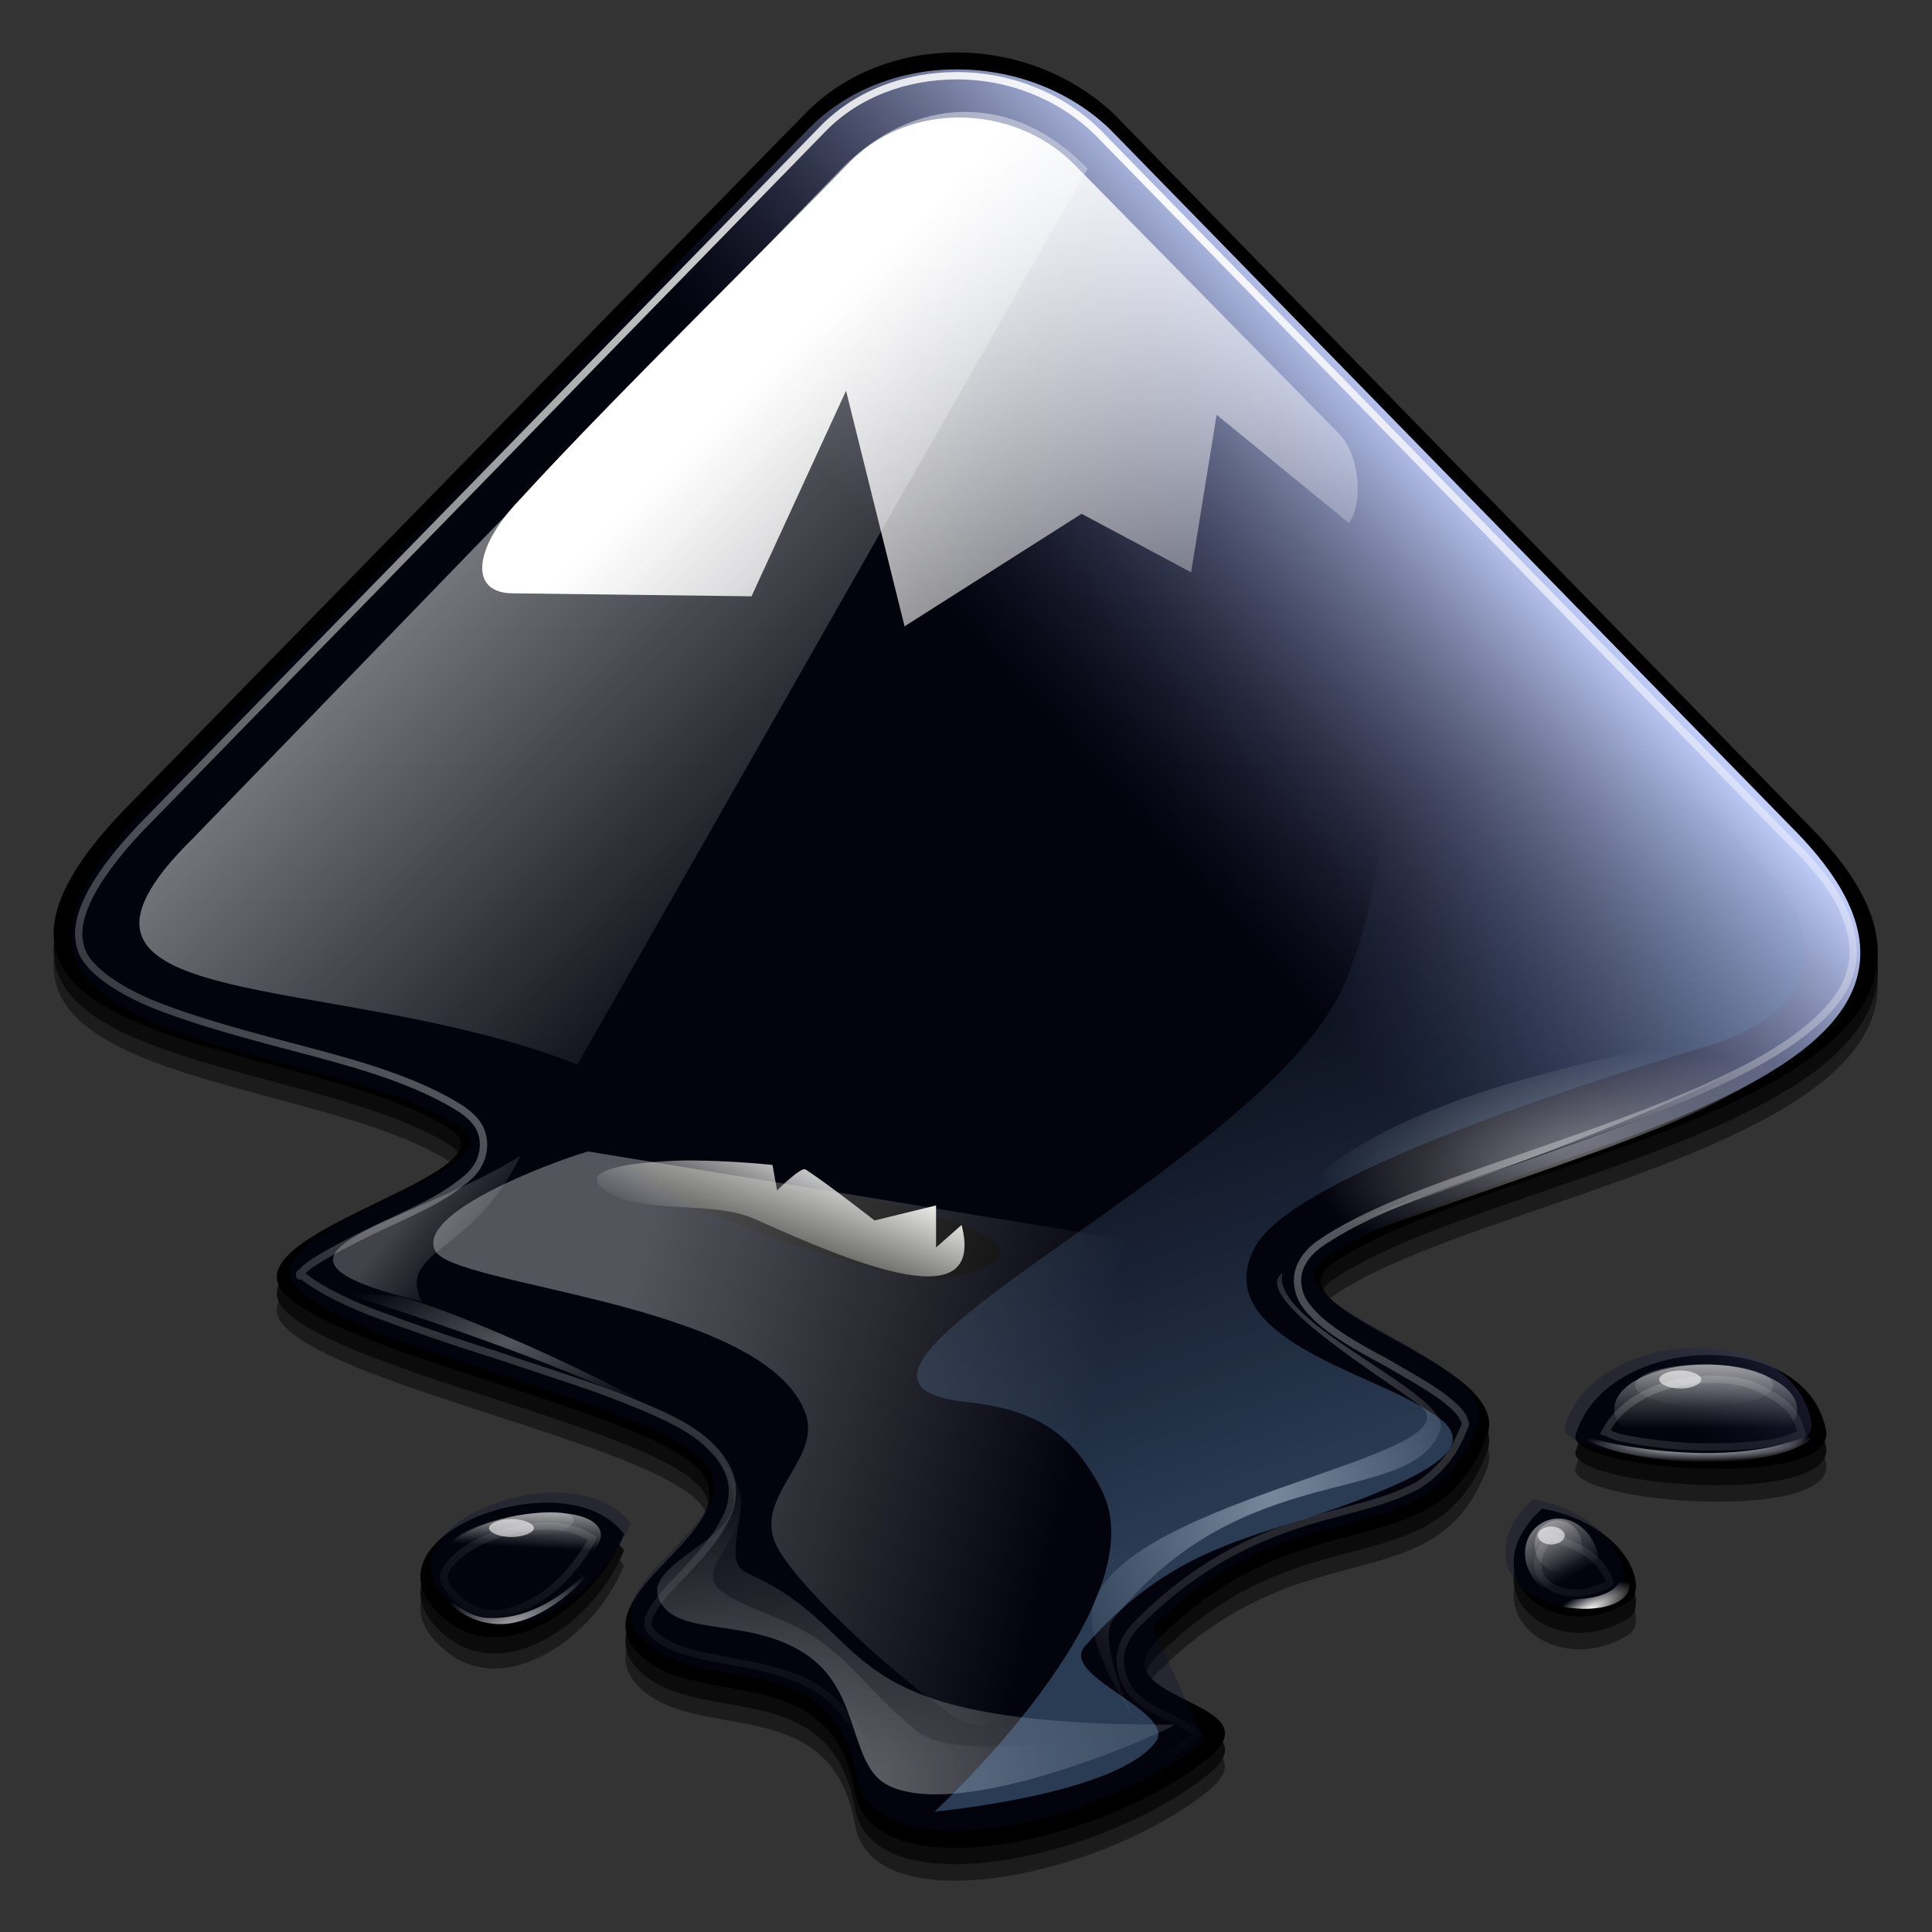 <svg xmlns="http://www.w3.org/2000/svg" xmlns:xlink="http://www.w3.org/1999/xlink" viewBox="0 0 128 128"><rect x="0" y="0" width="128" height="128" fill="#333333" stroke="none"/><clipPath id="a"><path d="m53.4 9.5-44.3 45.4c-16.8 16.8 10.8 15.4 20.8 21.7 4.6 3-14.8 6.9-10.9 10.9s23.3 7.6 27.2 11.5c3.9 4-7.8 8.2-4 12.1 3.8 4 12.8.2 14.4 9.2 1.2 6.7 16.6 3.3 23.4-2.4l-3.5-7.6c9.7-9.8 18.3-4.4 21.8-13.4 1.9-4.8-14.6-8.3-10.2-11.4 10.5-7.4 49.2-11.2 31.4-29l-45.9-47c-5.6-5.3-15-5.3-20.2 0zm-10.7 69.6c1 0 33.1 4.3 20.7 7.6-4.7 1.3-26.4-7.6-20.7-7.6zm61.5 17.8c0 2.3 17.5 3.5 16.6-.5-1.4-6.9-14.7-6.3-16.6.5zm-74.7 12c4 3.4 10-.8 11.9-5.6-3.8-5.1-18.1.3-11.9 5.6zm72.6-7.2c-4.9 4.5.9 9.2 5.7 6.1 1.2-.9-.2-5.1-5.7-6.1z"></path></clipPath><linearGradient id="b" gradientTransform="matrix(.985 0 0 -.985 6.128 272.439)" gradientUnits="userSpaceOnUse" x1="98.293" x2="74.286" y1="237.026" y2="215.319"><stop offset="0" stop-color="#c0cdf9"></stop><stop offset="1" stop-color="#07092d" stop-opacity=".288"></stop></linearGradient><linearGradient id="c"><stop offset="0" stop-color="#fff"></stop><stop offset="1" stop-color="#fff" stop-opacity="0"></stop></linearGradient><linearGradient id="d" gradientTransform="matrix(1.003 0 0 -1.003 -.413 276.586)" gradientUnits="userSpaceOnUse" x1="33.173" x2="60.308" xlink:href="#c" y1="245.076" y2="217.941"></linearGradient><linearGradient id="e" gradientTransform="matrix(.994 0 0 -.994 2.709 274.439)" gradientUnits="userSpaceOnUse" x1="48.612" x2="81.173" xlink:href="#c" y1="250.177" y2="217.616"></linearGradient><radialGradient id="f" cx="51.136" cy="13.518" gradientTransform="matrix(.827 0 0 -.553 1.123 126.746)" gradientUnits="userSpaceOnUse" r="33.212" xlink:href="#c"></radialGradient><radialGradient id="g" cx="147.452" cy="14.758" gradientTransform="matrix(1.055 0 0 -.706 -97.55 130.348)" gradientUnits="userSpaceOnUse" r="33.212" xlink:href="#c"></radialGradient><radialGradient id="h" cx="-53.737" cy="94.673" gradientTransform="matrix(.526 0 0 -.223 130.969 98.356)" gradientUnits="userSpaceOnUse" r="37.174" xlink:href="#c"></radialGradient><radialGradient id="i" cx="-45.82" cy="80.197" gradientTransform="matrix(.526 0 0 -.223 130.969 97.429)" gradientUnits="userSpaceOnUse" r="37.174" xlink:href="#c"></radialGradient><linearGradient id="j" gradientTransform="matrix(.526 0 0 -.526 130.306 130.092)" gradientUnits="userSpaceOnUse" x1="-32.429" x2="-32.293" xlink:href="#c" y1="73.095" y2="66.244"></linearGradient><linearGradient id="k" gradientTransform="matrix(.709 0 0 -1.134 33.501 178.262)" gradientUnits="userSpaceOnUse" x1="112.548" x2="112.548" xlink:href="#c" y1="76.804" y2="71.974"></linearGradient><radialGradient id="l" cx="-34.115" cy="13.297" gradientTransform="matrix(.526 0 0 -.078 130.969 98.77)" gradientUnits="userSpaceOnUse" r="15.297" xlink:href="#c"></radialGradient><linearGradient id="m" gradientTransform="matrix(.203 -.103 -.238 -.469 311.261 190.221)" gradientUnits="userSpaceOnUse" x1="-643.912" x2="-643.777" xlink:href="#c" y1="327.836" y2="320.984"></linearGradient><linearGradient id="n" gradientTransform="matrix(.273 -.139 -.513 -1.011 295.216 251.45)" gradientUnits="userSpaceOnUse" x1="-341.635" x2="-341.635" xlink:href="#c" y1="195.138" y2="190.308"></linearGradient><radialGradient id="o" cx="-645.599" cy="1737.484" gradientTransform="matrix(.203 -.103 -.035 -.069 297.352 162.155)" gradientUnits="userSpaceOnUse" r="15.297" xlink:href="#c"></radialGradient><radialGradient id="p" cx="-185.187" cy="69.66" gradientTransform="matrix(.526 0 0 -.214 130.969 105.831)" gradientUnits="userSpaceOnUse" r="24.692"><stop offset="0" stop-color="#fff" stop-opacity=".33"></stop><stop offset="1" stop-color="#fff" stop-opacity="0"></stop></radialGradient><linearGradient id="q" gradientTransform="matrix(.463 .102 .123 -.366 65.856 208.72)" gradientUnits="userSpaceOnUse" x1="-136.743" x2="-136.607" xlink:href="#c" y1="250.438" y2="243.586"></linearGradient><linearGradient id="r" gradientTransform="matrix(.623 .219 .166 -.789 -34.636 234.581)" gradientUnits="userSpaceOnUse" x1="60.343" x2="60.343" xlink:href="#c" y1="183.942" y2="179.112"></linearGradient><radialGradient id="s" cx="-62.572" cy="357.021" gradientTransform="matrix(.624 -.173 -.065 -.233 95.948 182.007)" gradientUnits="userSpaceOnUse" r="11.363" xlink:href="#c"></radialGradient><radialGradient id="t" cx="193.011" cy="256.754" gradientTransform="matrix(1.712 0 0 -1.685 -261.607 451.789)" gradientUnits="userSpaceOnUse" r="59.425" xlink:href="#c"></radialGradient><linearGradient id="u" gradientTransform="matrix(.485 0 0 -.485 149.184 125.791)" gradientUnits="userSpaceOnUse" x1="-224.589" x2="-161.637" xlink:href="#c" y1="68.903" y2="52.258"></linearGradient><linearGradient id="v" gradientTransform="matrix(.88 0 0 -.88 42.035 252.063)" gradientUnits="userSpaceOnUse" x1="13.153" x2="9.253" y1="197.768" y2="188.832"><stop offset="0" stop-color="#eeeeec"></stop><stop offset="1" stop-color="#eeeeec" stop-opacity="0"></stop></linearGradient><radialGradient id="w" cx="26.356" cy="55.589" gradientTransform="matrix(.656 0 0 -.834 66.991 147.128)" gradientUnits="userSpaceOnUse" r="24.385" xlink:href="#c"></radialGradient><linearGradient id="x" gradientTransform="matrix(.49 0 0 -.49 147.66 125.008)" gradientUnits="userSpaceOnUse" x1="-245.694" x2="-235.88" xlink:href="#c" y1="88.661" y2="80.864"></linearGradient><linearGradient id="y" gradientTransform="matrix(.485 0 0 -.485 149.184 125.791)" gradientUnits="userSpaceOnUse" x1="-115.448" x2="-144.875" y1="55.254" y2="134.487"><stop offset="0" stop-color="#729fcf"></stop><stop offset="1" stop-color="#729fcf" stop-opacity="0"></stop></linearGradient><g transform="matrix(.994 0 0 .994 .389 -1.445)"><g opacity=".783"><path d="m53.3 10.088-44.8 45.8c-16.9 16.9 11 15.5 21.1 21.9 4.7 3-15 6.9-11 11 3.9 4 23.6 7.7 27.5 11.6 3.9 4-7.9 8.2-4 12.3 3.8 4 12.9.2 14.5 9.3 1.2 6.7 16.7 3.4 23.7-2.4 4.3-3.7-7.5-3.7-3.6-7.7 9.8-9.9 18.5-4.5 22-13.6 2-4.9-14.8-8.4-10.3-11.5 10.7-7.5 49.7-11.3 31.7-29.3l-46.3-47.4c-5.8-5.4-15.2-5.4-20.5 0zm51.3 88.2c0 2.3 17.7 3.6 16.7-.5-1.4-7-14.8-6.4-16.7.5zm-75.4 12.1c4 3.5 10.1-.8 12-5.6-3.9-5.2-18.3.2-12 5.6zm73.2-7.3c-5 4.6.9 9.3 5.8 6.2 1.3-.9-.1-5.1-5.8-6.2z"></path><path d="m53.3 11.088-44.8 45.8c-16.9 17 11 15.6 21.1 22 4.7 3-15 6.9-11 11 3.9 4 23.6 7.7 27.5 11.6 3.9 4-7.9 8.2-4 12.3 3.8 4 12.9.2 14.5 9.3 1.2 6.7 16.7 3.4 23.7-2.4 4.3-3.7-7.5-3.7-3.6-7.7 9.8-9.9 18.5-4.5 22-13.6 2-4.9-14.8-8.4-10.3-11.5 10.6-7.5 49.7-11.3 31.7-29.3l-46.3-47.5c-5.8-5.4-15.2-5.4-20.5 0zm51.3 88.3c0 2.3 17.7 3.6 16.7-.5-1.4-7-14.8-6.5-16.7.5zm-75.4 12c4 3.5 10.1-.8 12-5.6-3.9-5.1-18.3.3-12 5.6zm73.2-7.2c-5 4.6.9 9.3 5.8 6.2 1.3-.9-.1-5.2-5.8-6.2z" opacity=".576"></path></g><path d="m53.3 9-44.8 45.8c-16.9 16.9 11 15.5 21.1 21.9 4.7 3-15 6.9-11 11 3.9 4 23.6 7.7 27.5 11.6 3.9 4-7.9 8.2-4 12.3 3.8 4 12.9.2 14.5 9.3 1.2 6.7 16.7 3.4 23.7-2.4 4.3-3.7-7.5-3.7-3.6-7.7 9.8-9.9 18.5-4.5 22-13.6 2-4.9-14.8-8.4-10.3-11.5 10.6-7.5 49.7-11.3 31.7-29.3l-46.3-47.4c-5.8-5.4-15.2-5.4-20.5 0zm51.3 88.2c0 2.3 17.7 3.6 16.7-.5-1.4-6.9-14.8-6.4-16.7.5zm-75.4 12.1c4 3.5 10.1-.8 12-5.6-3.9-5.2-18.3.3-12 5.6zm73.2-7.3c-5 4.6.9 9.3 5.8 6.2 1.3-.9-.1-5.1-5.8-6.2z"></path><path d="m53.3 9-44.8 45.8c-16.9 16.9 11 15.5 21.1 21.9 4.7 3-15 6.9-11 11 3.9 4 23.6 7.7 27.5 11.6 3.9 4-7.9 8.2-4 12.3 3.8 4 12.9.2 14.5 9.3 1.2 6.7 16.7 3.4 23.7-2.4 4.3-3.7-7.5-3.7-3.6-7.7 9.8-9.9 18.5-4.5 22-13.6 2-4.9-14.8-8.4-10.3-11.5 10.6-7.5 49.7-11.3 31.7-29.3l-46.3-47.4c-5.8-5.4-15.2-5.4-20.5 0zm51.3 88.2c0 2.3 17.7 3.6 16.7-.5-1.4-6.9-14.8-6.4-16.7.5zm-75.4 12.1c4 3.5 10.1-.8 12-5.6-3.9-5.2-18.3.3-12 5.6zm73.2-7.3c-5 4.6.9 9.3 5.8 6.2 1.3-.9-.1-5.1-5.8-6.2z" fill="none"></path><g clip-path="url(#a)" transform="matrix(.991 0 0 .991 .605 .604)"><path d="m53.4 9.5-44.3 45.4c-16.8 16.8 10.8 15.4 20.8 21.7 4.6 3-14.8 6.9-10.9 10.9s23.3 7.6 27.2 11.5c3.9 4-7.8 8.2-4 12.1 3.8 4 12.8.2 14.4 9.2 1.2 6.7 16.6 3.3 23.4-2.4l-3.5-7.6c9.7-9.8 18.3-4.4 21.8-13.4 1.9-4.8-14.6-8.3-10.2-11.4 10.5-7.4 49.2-11.2 31.4-29l-45.9-47c-5.6-5.3-15-5.3-20.2 0zm-10.7 69.6c1 0 33.1 4.3 20.7 7.6-4.7 1.3-26.4-7.6-20.7-7.6zm61.5 17.8c0 2.3 17.5 3.5 16.6-.5-1.4-6.9-14.7-6.3-16.6.5zm-74.7 12c4 3.4 10-.8 11.9-5.6-3.8-5.1-18.1.3-11.9 5.6zm72.6-7.2c-4.9 4.5.9 9.2 5.7 6.1 1.2-.9-.2-5.1-5.7-6.1z" fill="url(#b)"></path></g><path d="m12.5 57.3c-12.2 12 9.2 8.7 25.6 15.1l34-59.7c-5.1-5.3-11.7-4.8-16.4 0z" fill="url(#d)" opacity=".505"></path><path d="m71.1 12.3 17.7 18c1.6 1.6 1.6 5 .7 6l-8.8-7.2-1.7 10.5-7.3-3.9-11.8 7.5-3.9-15.7-6.3 13.7-15.9-.2c-3 0-2.6-3.1.5-6.3 6.2-6.8 18.2-18.5 22-22.5 4-4 10.8-3.8 14.8.1z" fill="url(#e)"></path><path d="m46.8 97.4s1.9 2.9 1.7 4.3c-.4 2.7-6.2 4.1-4.9 6.5s5.9 1 9.7 3.5 2.8 7.5 5.6 8.8c5.4 2.5 19.8-4.3 19-4.1-.7.1-14.1 2.9-17.1.5-3.4-2.8-4.4-4.7-7-6.4-2.4-1.5-5.7-2.2-6.5-3.4-.8-1.3 1.6-2.9 1.7-5.3.2-1.6-2.2-4.4-2.2-4.4z" fill="url(#f)" opacity=".217"></path><path d="m46.8 97.4s1.9 2.9 1.7 4.3c-.4 2.7-6.2 4.1-4.9 6.5s5.9 1 9.7 3.5 2.8 7.5 5.6 8.8c5.4 2.5 19.8-4.3 19-4.1-23.8.1-19.3-6-28.5-10.1-1.3-.6-.6-2.2-.4-4.6.2-1.5-2.2-4.3-2.2-4.3z" fill="url(#g)" opacity=".276"></path><path d="m87.2 84.9c21.3-7.8 28.2-8.9 35.2-16-8.2 6.9-25.4 10.6-39.4 16.7z" fill="url(#h)" opacity=".453"></path><path d="m87.2 83.9c35.1-12.4 29.2-12.4 35.2-16-11.2 4.3-32 4.7-39.4 16.7z" fill="url(#i)" opacity=".512"></path><path d="m117.8 93.8c0 .8-2 1.4-4.6 1.4-2.5 0-4.6-.6-4.6-1.4s2-1.4 4.6-1.4 4.6.6 4.6 1.4z" fill="url(#j)" opacity=".286"></path><path d="m119.4 95.4c0 1.7-2.8 3-6.1 3-3.4 0-6.1-1.4-6.1-3 0-1.7 2.8-3 6.1-3 3.4 0 6.1 1.4 6.1 3z" fill="url(#k)" opacity=".621"></path><path d="m104.9 97.1c2.2 2 14.2 3 16.2-.6-3.9 2.8-12.5 1.8-16.2.6z" fill="url(#l)"></path><path d="m104.9 103.8c.4.9.2 1.9-.6 2.3s-1.8 0-2.2-.8c-.4-.9-.2-1.9.6-2.3.8-.5 1.8-.1 2.2.8z" fill="url(#m)" opacity=".286"></path><path d="m105.8 104.2c.7 1.3.3 2.8-.9 3.4s-2.6 0-3.3-1.3-.3-2.8.9-3.4 2.6 0 3.3 1.3z" fill="url(#n)" opacity=".621"></path><path d="m101.9 107.8c1.7 1.4 8.3 1.5 5.8-2.4.7 3.1-3.8 2.8-5.8 2.4z" fill="url(#o)"></path><path d="m21 87.3c0-.3 22.4 6.8 26.2 10.7-3.1-3.1-19.1-10.1-21.5-10.2s-4.4-.3-4.7-.5z" fill="url(#p)"></path><g transform="matrix(.879 -.193 .234 .696 -20.21 36.726)"><path d="m38 105.3c0 .8-2 1.4-4.6 1.4s-4.6-.6-4.6-1.4 2-1.4 4.6-1.4 4.6.6 4.6 1.4z" fill="url(#q)" opacity=".286"></path><path d="m39.6 106.9c0 1.7-2.8 3-6.1 3s-6.1-1.4-6.1-3c0-1.7 2.8-3 6.1-3s6.1 1.3 6.1 3z" fill="url(#r)" opacity=".621"></path></g><path d="m28.2 106.3s1.2 3.2 4.5 3.4c3.4.2 7.2-4 7.5-5.5-.6 1.3-3.8 5.2-7.9 5.1-2.4 0-4.1-3-4.1-3z" fill="url(#s)" opacity=".616"></path><path d="m63.4 6.5c-3.4 0-6.7 1.2-9 3.6l-44.7 45.8c-4.1 4.1-5.1 6.8-4.8 8.3.1.8.5 1.4 1.3 2.1s2 1.4 3.4 2c2.9 1.2 6.7 2.2 10.5 3.2s7.5 2.1 10.3 3.9c.4.3.8.6 1.1 1.1s.4 1.1.3 1.7c-.2 1.1-.9 1.7-1.6 2.2-1.4 1.1-3.3 1.9-5.2 2.8s-3.8 1.9-4.8 2.6c-.5.4-.7.7-.6.7 0 0-.1-.3.1-.1.6.6 2.5 1.7 4.9 2.6s5.3 1.9 8.2 2.8c2.9 1 5.9 1.9 8.4 2.9s4.6 1.9 5.9 3.3c.7.7 1.2 1.6 1.3 2.4.1.9-.1 1.7-.5 2.4-.7 1.4-1.8 2.5-2.7 3.5-1 1-1.9 2-2.2 2.7-.2.3-.2.5-.2.7 0 .1 0 .3.3.6 1.3 1.4 4.1 1.6 7.3 2.3 1.6.4 3.3.9 4.7 2.2s2.5 3.1 3 5.7c.2 1.1.8 1.6 2.1 2 1.4.4 3.5.5 5.8.2 4.6-.7 10.1-2.9 13.2-5.5l.2-.2c-.2-.2-.7-.5-1.5-.9-1-.5-2.1-.9-3-2-.4-.6-.7-1.4-.6-2.3s.6-1.6 1.2-2.2c5.2-5.2 10.2-6.5 14-7.5 1.9-.5 3.5-1 4.7-1.7 1.2-.8 2.2-1.8 3-3.8.1-.2.1-.3 0-.5-.1-.3-.4-.7-.9-1.1-1-.9-2.7-1.8-4.4-2.8-1.7-.9-3.3-1.8-4.5-2.9-.6-.6-1.2-1.2-1.3-2.3s.6-2 1.4-2.6c3-2.1 7.5-3.7 12.4-5.4s10.2-3.5 14.4-5.5c4.3-2 7.4-4.3 8.4-6.6.5-1.2.6-2.3.1-3.9s-1.7-3.4-3.9-5.5l-46.2-47.3c-2.6-2.5-6-3.7-9.3-3.7zm49.8 86.9c-2.9.1-5.5 1.4-6.6 3.5.3.1.6.3 1.1.4 1.5.3 3.6.6 5.6.6s4.1-.1 5.4-.5c.5-.2.8-.3 1-.4-.3-1.2-.9-2-2.1-2.6-1.1-.8-2.8-1.1-4.4-1zm-76.5 9.8c-2.3-.2-5.1.7-6.5 1.9-.7.6-1 1.1-1 1.4s.1.8 1 1.6c1.5 1.3 3.1 1.1 5 .1 1.6-.9 3-2.5 3.9-4.2-.6-.4-1.4-.7-2.4-.8zm66.2.7c-.5.6-.7 1.2-.8 1.6 0 .6.1 1 .5 1.4.8.8 2.5 1.1 4.3.1 0-.2-.1-.5-.4-.9-.4-.8-1.7-1.7-3.6-2.2z" fill="none" stroke="url(#t)" stroke-width=".488"></path><path d="m38.8 78.2c-2.7.8-11.4 4.1-10.2 6.6 1.2 2.4 21.5 3.4 24.6 10.6 1.4 3.1-3.1 5.5-2 8.7.9 2.5 7.6 8.7 11.9 11.7 3.4 2.3 7.8-1.9 6-5.3-2.8-5.5 9.9-12.2 15.6-15.3 3.3-1.8-6.9-10.6-6.9-10.6z" fill="url(#u)" opacity=".325"></path><path d="m39.8 80.7c2.4 1.8 7.2.7 10.1 2 6.9 3.1 15.4 6.6 13.8.4l-1.7 1.5v-2.8l-4.1 1s-3.2-2.5-4.6-3.4c-.3-.2-1.9 1.4-1.9 1.4l-.3-1.7c-2-.2-4-.3-5.8-.3-4.2.1-7 .7-5.5 1.9z" fill="url(#v)"></path><path d="m85.1 86.3c-.9 3.4 11.5 8.1 10.5 10.5-2 5.2-13.2 1.7-21.8 12.6-1.2 1.6 1.7 7.2 1.3 6.5s-3.4-5.3-2.6-7.6c2.4-7.1 26-9.8 21.7-13.2-2.5-1.9-11.4-7.3-9.1-8.8z" fill="url(#w)" opacity=".478"></path><g fill="#fff"><path d="m113 93.4c0 .3-.6.6-1.4.6s-1.4-.3-1.4-.6.6-.6 1.4-.6 1.4.3 1.4.6z" opacity=".586"></path><path d="m103.9 103.8c0 .3-.4.6-.9.6s-.9-.3-.9-.6.4-.6.9-.6.9.3.9.6z" opacity=".586"></path><path d="m35.2 103.3c0 .3-.7.6-1.5.6s-1.5-.3-1.5-.6.7-.6 1.5-.6 1.5.3 1.5.6z" opacity=".586"></path></g><path d="m34.3 78.5c-7.8 4.8-19.8 6.5-6.6 9.7-1.6-3.5 3.4-3.1 6.6-9.7z" fill="url(#x)" opacity=".251"></path><path d="m61.9 122.2s12-1.1 14.7-4.6c1.6-2-6.4-4.4-4.7-6.4 6.5-7.4 12-7.1 19.6-10.3 7.6-3.1 4.8-4.6 2.3-6-4.2-2.3-13.6-4.8-10.5-10.4s30.4-13.4 30.4-13.4c8.3-2.8 7.2-7.9 3.2-12.2l-24.3-24.1s1.2 23-3.7 32.9c-6.1 12.1-38.4 25.7-24.9 27.2 4.8.5 7.1 2.2 9 5.8 4 7.6-11.1 21.5-11.1 21.5z" fill="url(#y)" opacity=".363"></path></g></svg>